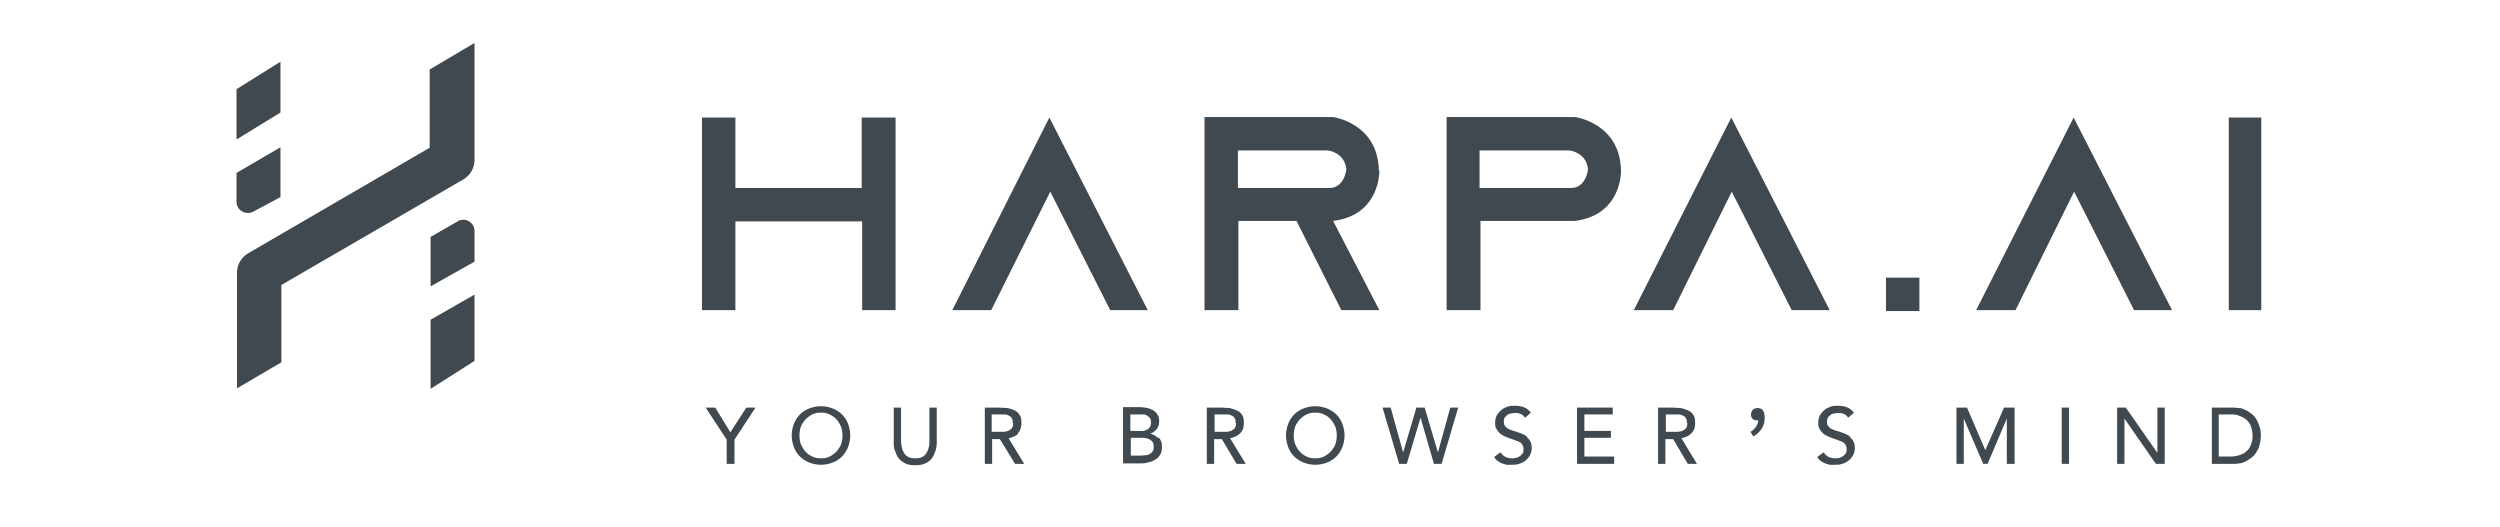 <svg width="441" height="93" viewBox="0 0 441 93" fill="none" xmlns="http://www.w3.org/2000/svg">
<path d="M83.706 7.579L75.794 12.259V26.059L43.742 44.701C42.531 45.428 41.805 46.719 41.805 48.091V68.508L49.636 63.908V50.27L81.768 31.628C82.979 30.901 83.706 29.61 83.706 28.238V7.579Z" fill="#40494F"/>
<path d="M75.955 68.589V56.403L83.706 51.965V63.666L75.955 68.589Z" fill="#40494F"/>
<path d="M49.473 10.887V19.845L41.723 24.607V15.729L49.473 10.887Z" fill="#40494F"/>
<path d="M49.473 25.979L41.723 30.498V35.582C41.723 37.115 43.337 38.003 44.629 37.358L49.473 34.775V25.979Z" fill="#40494F"/>
<path d="M75.955 50.512V41.796L80.718 39.052C82.01 38.245 83.706 39.214 83.706 40.747V46.154L75.955 50.512Z" fill="#40494F"/>
<path d="M123.83 20.733H129.724V33.161H152.006V20.733H157.981V54.708H152.087V39.052H129.724V54.708H123.83V20.733Z" fill="#40494F"/>
<path d="M174.853 54.708H167.99L185.106 20.733L202.464 54.708H195.843L185.267 33.807L174.853 54.708Z" fill="#40494F"/>
<path d="M295.146 54.708H288.203L305.399 20.733L322.757 54.708H316.056L305.48 33.807L295.146 54.708Z" fill="#40494F"/>
<path d="M355.537 54.708H348.594L365.79 20.733L383.148 54.708H376.447L365.871 33.807L355.537 54.708Z" fill="#40494F"/>
<path d="M243.234 30.094C243.073 21.701 235.161 20.652 235.161 20.652H212.475V54.708H218.449V38.971H228.702L236.614 54.708H243.315L235.161 38.971C243.557 37.922 243.315 30.094 243.315 30.094H243.234ZM218.368 33.161V26.543H234.273C234.273 26.543 237.179 26.866 237.502 29.852C237.502 29.852 237.179 33.322 234.273 33.161H218.368Z" fill="#40494F"/>
<path d="M285.943 30.094C285.782 21.701 277.87 20.652 277.87 20.652H255.184V54.708H261.158V38.971H277.789C286.185 37.922 285.943 30.094 285.943 30.094ZM276.901 33.161H260.996V26.543H276.901C276.901 26.543 279.807 26.866 280.13 29.852C280.13 29.852 279.807 33.322 276.901 33.161Z" fill="#40494F"/>
<path d="M338.581 48.978H332.688V54.87H338.581V48.978Z" fill="#40494F"/>
<path d="M398.89 20.733H393.158V54.708H398.89V20.733Z" fill="#40494F"/>
<path d="M128.834 76.256L126.17 71.898H124.475L128.188 77.547V81.824H129.561V77.547L133.275 71.898H131.66L128.834 76.256Z" fill="#40494F"/>
<path d="M148.533 73.108C148.049 72.624 147.484 72.301 146.918 72.059C146.273 71.817 145.627 71.656 144.819 71.656C144.012 71.656 143.366 71.817 142.72 72.059C142.074 72.301 141.509 72.705 141.106 73.108C140.621 73.593 140.298 74.157 140.056 74.722C139.814 75.368 139.652 76.094 139.652 76.821C139.652 77.547 139.814 78.273 140.056 78.919C140.298 79.564 140.702 80.129 141.106 80.533C141.59 81.017 142.155 81.34 142.72 81.582C143.366 81.824 144.012 81.986 144.819 81.986C145.627 81.986 146.273 81.824 146.918 81.582C147.564 81.34 148.129 80.936 148.533 80.533C148.937 80.129 149.34 79.484 149.583 78.919C149.825 78.273 149.986 77.547 149.986 76.821C149.986 76.094 149.825 75.368 149.583 74.722C149.34 74.077 148.937 73.512 148.533 73.108ZM148.614 76.821C148.614 77.386 148.533 77.87 148.372 78.354C148.21 78.838 147.887 79.242 147.564 79.645C147.241 79.968 146.838 80.291 146.353 80.533C145.869 80.775 145.384 80.856 144.819 80.856C144.254 80.856 143.77 80.775 143.285 80.533C142.801 80.291 142.397 80.049 142.074 79.645C141.751 79.322 141.509 78.838 141.267 78.354C141.106 77.87 141.025 77.386 141.025 76.821C141.025 76.256 141.106 75.772 141.267 75.287C141.428 74.803 141.751 74.4 142.074 73.996C142.397 73.673 142.801 73.35 143.285 73.108C143.77 72.866 144.254 72.786 144.819 72.786C145.384 72.786 145.869 72.866 146.353 73.108C146.838 73.35 147.241 73.593 147.564 73.996C147.887 74.319 148.129 74.803 148.372 75.287C148.533 75.772 148.614 76.256 148.614 76.821Z" fill="#40494F"/>
<path d="M163.954 77.87C163.954 78.273 163.954 78.596 163.792 78.999C163.792 79.322 163.55 79.645 163.388 79.968C163.227 80.21 162.985 80.452 162.662 80.614C162.339 80.775 161.935 80.856 161.451 80.856C160.966 80.856 160.563 80.775 160.24 80.614C159.917 80.452 159.675 80.21 159.513 79.968C159.352 79.726 159.19 79.403 159.109 78.999C159.029 78.677 158.948 78.273 158.948 77.87V71.898H157.656V78.031C157.656 78.596 157.656 79.08 157.898 79.564C158.06 80.049 158.221 80.452 158.544 80.856C158.867 81.259 159.271 81.501 159.675 81.743C160.159 81.985 160.724 82.066 161.451 82.066C162.177 82.066 162.742 81.985 163.227 81.743C163.711 81.501 164.115 81.259 164.357 80.856C164.68 80.452 164.842 80.049 165.003 79.564C165.165 79.08 165.245 78.596 165.245 78.031V71.898H163.954V77.87Z" fill="#40494F"/>
<path d="M179.535 76.417C180.02 75.933 180.181 75.368 180.181 74.642C180.181 73.915 180.101 73.512 179.858 73.189C179.616 72.785 179.293 72.543 178.97 72.382C178.647 72.221 178.163 72.059 177.679 71.978C177.194 71.978 176.71 71.898 176.306 71.898H173.723V81.824H175.014V77.466H176.387L179.051 81.824H180.666L177.921 77.305C178.647 77.143 179.213 76.901 179.616 76.498L179.535 76.417ZM178.728 74.642C178.728 75.045 178.647 75.287 178.486 75.529C178.324 75.771 178.082 75.852 177.84 76.013C177.598 76.094 177.275 76.175 176.871 76.175C176.548 76.175 176.225 76.175 175.902 76.175H174.934V73.108H176.468C176.71 73.108 177.033 73.108 177.275 73.108C177.517 73.108 177.759 73.189 178.002 73.35C178.244 73.431 178.405 73.592 178.486 73.835C178.647 73.996 178.647 74.319 178.647 74.642H178.728Z" fill="#40494F"/>
<path d="M204.32 77.305C204.078 77.063 203.836 76.901 203.593 76.74C203.432 76.659 203.19 76.579 202.948 76.498C203.351 76.336 203.674 76.094 203.997 75.772C204.32 75.368 204.481 74.884 204.481 74.319C204.481 73.754 204.401 73.431 204.159 73.108C203.997 72.786 203.674 72.543 203.432 72.382C203.109 72.221 202.786 72.059 202.382 71.978C201.979 71.898 201.575 71.817 201.171 71.817H198.104V81.743H201.091C201.575 81.743 201.979 81.743 202.463 81.582C202.948 81.501 203.351 81.34 203.755 81.098C204.159 80.856 204.401 80.614 204.643 80.21C204.885 79.887 204.966 79.403 204.966 78.838C204.966 78.273 204.966 78.193 204.804 77.87C204.724 77.547 204.562 77.305 204.32 77.144V77.305ZM202.867 75.287C202.786 75.449 202.625 75.61 202.382 75.772C202.221 75.852 201.979 75.933 201.737 76.014C201.494 76.014 201.252 76.014 200.929 76.014H199.395V73.108H201.01C201.252 73.108 201.494 73.108 201.737 73.108C201.979 73.108 202.221 73.189 202.382 73.35C202.544 73.431 202.705 73.593 202.867 73.754C202.948 73.915 203.028 74.157 203.028 74.48C203.028 74.803 203.028 75.045 202.867 75.287ZM199.395 77.224H201.333C201.656 77.224 201.898 77.224 202.14 77.305C202.382 77.305 202.625 77.466 202.867 77.547C203.109 77.708 203.27 77.87 203.351 78.031C203.513 78.273 203.513 78.515 203.513 78.838C203.513 79.161 203.513 79.403 203.351 79.564C203.19 79.807 203.028 79.968 202.867 80.049C202.625 80.21 202.382 80.291 202.14 80.291C201.898 80.291 201.575 80.371 201.333 80.371H199.476V77.063L199.395 77.224Z" fill="#40494F"/>
<path d="M218.772 76.417C219.257 75.933 219.418 75.368 219.418 74.642C219.418 73.915 219.338 73.512 219.095 73.189C218.853 72.785 218.53 72.543 218.127 72.382C217.723 72.221 217.319 72.059 216.835 71.978C216.35 71.978 215.866 71.898 215.462 71.898H212.879V81.824H214.171V77.466H215.543L218.127 81.824H219.741L216.996 77.305C217.723 77.143 218.288 76.901 218.692 76.498L218.772 76.417ZM218.046 74.642C218.046 75.045 217.965 75.287 217.804 75.529C217.642 75.771 217.4 75.852 217.158 76.013C216.916 76.094 216.593 76.175 216.189 76.175C215.866 76.175 215.543 76.175 215.22 76.175H214.251V73.108H215.785C216.028 73.108 216.35 73.108 216.593 73.108C216.835 73.108 217.077 73.189 217.319 73.35C217.561 73.431 217.723 73.592 217.804 73.835C217.965 73.996 217.965 74.319 217.965 74.642H218.046Z" fill="#40494F"/>
<path d="M235.726 73.108C235.242 72.624 234.677 72.301 234.112 72.059C233.466 71.817 232.82 71.656 232.013 71.656C231.205 71.656 230.559 71.817 229.914 72.059C229.268 72.301 228.703 72.705 228.299 73.108C227.815 73.593 227.492 74.157 227.249 74.722C227.007 75.368 226.846 76.094 226.846 76.821C226.846 77.547 227.007 78.273 227.249 78.919C227.492 79.564 227.895 80.129 228.299 80.533C228.783 81.017 229.348 81.34 229.914 81.582C230.559 81.824 231.205 81.986 232.013 81.986C232.82 81.986 233.466 81.824 234.112 81.582C234.758 81.34 235.323 80.936 235.726 80.533C236.211 80.049 236.534 79.484 236.776 78.919C237.018 78.354 237.18 77.547 237.18 76.821C237.18 76.094 237.018 75.368 236.776 74.722C236.534 74.077 236.13 73.512 235.726 73.108ZM235.807 76.821C235.807 77.386 235.726 77.87 235.565 78.354C235.403 78.838 235.081 79.242 234.758 79.645C234.435 79.968 234.031 80.291 233.547 80.533C233.062 80.775 232.578 80.856 232.013 80.856C231.448 80.856 230.963 80.775 230.479 80.533C229.994 80.291 229.591 80.049 229.268 79.645C228.945 79.322 228.703 78.838 228.46 78.354C228.299 77.87 228.218 77.386 228.218 76.821C228.218 76.256 228.299 75.772 228.46 75.287C228.622 74.803 228.945 74.4 229.268 73.996C229.591 73.673 229.994 73.35 230.479 73.108C230.963 72.866 231.448 72.786 232.013 72.786C232.578 72.786 233.062 72.866 233.547 73.108C234.031 73.35 234.435 73.593 234.758 73.996C235.081 74.319 235.323 74.803 235.565 75.287C235.726 75.772 235.807 76.256 235.807 76.821Z" fill="#40494F"/>
<path d="M253.65 79.806L251.308 71.898H249.855L247.514 79.806L245.334 71.978V71.898H243.881L246.787 81.743V81.824H248.16L250.582 73.673L252.923 81.743V81.824H254.296L257.202 71.978V71.898H255.829L253.65 79.806Z" fill="#40494F"/>
<path d="M269.393 77.063C269.151 76.821 268.828 76.659 268.424 76.498C268.101 76.336 267.698 76.256 267.294 76.094C266.89 76.013 266.567 75.852 266.325 75.771C266.083 75.691 265.841 75.529 265.679 75.368C265.518 75.207 265.437 75.126 265.356 74.964C265.356 74.803 265.275 74.642 265.275 74.4C265.275 74.157 265.275 73.915 265.437 73.673C265.518 73.512 265.679 73.35 265.921 73.189C266.083 73.028 266.325 72.947 266.567 72.947C267.132 72.785 267.778 72.785 268.263 73.028C268.586 73.189 268.828 73.35 268.989 73.673C268.989 73.754 270.039 72.785 270.039 72.785C269.635 72.301 269.231 71.978 268.747 71.817C268.263 71.656 267.778 71.575 267.213 71.575C266.648 71.575 266.325 71.575 265.921 71.736C265.518 71.898 265.114 72.059 264.872 72.301C264.549 72.543 264.307 72.866 264.064 73.189C263.903 73.512 263.742 73.996 263.742 74.48C263.742 74.964 263.742 75.287 263.903 75.529C264.064 75.852 264.226 76.094 264.468 76.336C264.71 76.579 264.953 76.74 265.275 76.901C265.598 77.063 265.921 77.143 266.244 77.305C266.648 77.466 267.052 77.547 267.375 77.708C267.697 77.789 267.94 77.95 268.182 78.031C268.343 78.192 268.505 78.354 268.586 78.515C268.666 78.677 268.747 78.919 268.747 79.242C268.747 79.564 268.747 79.726 268.586 79.968C268.424 80.129 268.343 80.371 268.101 80.452C267.94 80.614 267.697 80.694 267.455 80.775C266.809 80.936 266.164 80.856 265.598 80.614C265.275 80.452 264.953 80.21 264.71 79.806C264.71 79.726 263.58 80.614 263.58 80.614C263.742 80.936 263.984 81.178 264.226 81.34C264.468 81.501 264.71 81.663 264.953 81.743C265.195 81.824 265.518 81.905 265.76 81.986C266.083 81.986 266.325 81.986 266.648 81.986C267.132 81.986 267.536 81.986 267.94 81.824C268.343 81.743 268.747 81.501 269.07 81.259C269.393 81.017 269.635 80.694 269.877 80.371C270.039 79.968 270.2 79.564 270.2 79.08C270.2 78.596 270.12 78.192 269.958 77.87C269.797 77.547 269.554 77.305 269.312 77.063H269.393Z" fill="#40494F"/>
<path d="M279.483 77.224H284.166V76.013H279.483V73.108H284.489V71.898H278.191V81.824H284.731V80.533H279.483V77.224Z" fill="#40494F"/>
<path d="M298.376 76.417C298.86 75.933 299.022 75.368 299.022 74.642C299.022 73.915 298.941 73.512 298.699 73.189C298.457 72.785 298.134 72.543 297.73 72.382C297.326 72.221 296.923 72.059 296.438 71.978C295.954 71.978 295.47 71.898 295.066 71.898H292.482V81.824H293.774V77.466H295.147L297.73 81.824H299.345L296.6 77.305C297.326 77.143 297.892 76.901 298.295 76.498L298.376 76.417ZM297.649 74.642C297.649 75.045 297.569 75.287 297.407 75.529C297.246 75.771 297.004 75.852 296.761 76.013C296.519 76.094 296.196 76.175 295.793 76.175C295.47 76.175 295.147 76.175 294.824 76.175H293.855V73.108H295.389C295.631 73.108 295.954 73.108 296.196 73.108C296.438 73.108 296.681 73.189 296.923 73.35C297.165 73.431 297.326 73.592 297.407 73.835C297.569 73.996 297.569 74.319 297.569 74.642H297.649Z" fill="#40494F"/>
<path d="M310.002 71.978C309.356 71.978 308.872 72.463 308.872 73.108C308.872 73.754 309.275 74.157 309.921 74.157C310.567 74.157 310.083 74.157 310.163 74.157C310.083 74.965 309.598 75.691 308.791 76.175L309.275 76.982C310.567 76.256 311.294 75.126 311.294 73.754C311.294 72.382 310.809 71.978 310.002 71.978Z" fill="#40494F"/>
<path d="M326.391 77.063C326.149 76.821 325.826 76.659 325.422 76.498C325.099 76.336 324.696 76.256 324.292 76.094C323.888 76.013 323.565 75.852 323.323 75.771C323.081 75.691 322.839 75.529 322.677 75.368C322.516 75.207 322.435 75.126 322.354 74.964C322.354 74.803 322.274 74.642 322.274 74.4C322.274 74.157 322.274 73.915 322.435 73.673C322.516 73.512 322.677 73.35 322.919 73.189C323.081 73.028 323.323 72.947 323.565 72.947C324.13 72.785 324.776 72.785 325.261 73.028C325.584 73.189 325.826 73.35 325.987 73.673C325.987 73.754 327.037 72.785 327.037 72.785C326.633 72.301 326.229 71.978 325.745 71.817C325.261 71.656 324.776 71.575 324.211 71.575C323.646 71.575 323.323 71.575 322.919 71.736C322.516 71.898 322.112 72.059 321.87 72.301C321.547 72.543 321.305 72.866 321.063 73.189C320.901 73.512 320.74 73.996 320.74 74.48C320.74 74.964 320.74 75.287 320.901 75.529C321.063 75.852 321.224 76.094 321.466 76.336C321.708 76.579 321.951 76.74 322.274 76.901C322.596 77.063 322.919 77.143 323.242 77.305C323.646 77.466 324.05 77.547 324.373 77.708C324.696 77.789 324.938 77.95 325.18 78.031C325.341 78.192 325.503 78.354 325.584 78.515C325.664 78.677 325.745 78.919 325.745 79.242C325.745 79.564 325.745 79.726 325.584 79.968C325.422 80.129 325.341 80.371 325.099 80.452C324.938 80.614 324.696 80.694 324.453 80.775C323.807 80.936 323.162 80.856 322.596 80.614C322.274 80.452 321.951 80.21 321.708 79.806C321.708 79.726 320.578 80.614 320.578 80.614C320.74 80.936 320.982 81.178 321.224 81.34C321.466 81.501 321.708 81.663 321.951 81.743C322.193 81.824 322.516 81.905 322.758 81.986C323.081 81.986 323.323 81.986 323.646 81.986C324.13 81.986 324.534 81.986 324.938 81.824C325.341 81.743 325.745 81.501 326.068 81.259C326.391 81.017 326.633 80.694 326.875 80.371C327.037 79.968 327.198 79.564 327.198 79.08C327.198 78.596 327.118 78.192 326.956 77.87C326.795 77.547 326.552 77.305 326.31 77.063H326.391Z" fill="#40494F"/>
<path d="M350.207 79.403L346.978 71.898H345.121V81.824H346.413V73.835L349.804 81.743V81.824H350.611L354.002 73.835V81.824H355.374V71.898H353.517L350.207 79.403Z" fill="#40494F"/>
<path d="M364.981 71.898H363.689V81.824H364.981V71.898Z" fill="#40494F"/>
<path d="M380.564 79.887L374.993 71.898H373.459V81.824H374.751V73.835L380.241 81.743L380.321 81.824H381.855V71.898H380.564V79.887Z" fill="#40494F"/>
<path d="M398.566 75.207C398.405 74.722 398.243 74.319 398.001 73.915C397.759 73.512 397.436 73.189 397.113 72.947C396.79 72.705 396.467 72.463 396.064 72.301C395.741 72.14 395.337 71.978 395.014 71.978C394.691 71.978 394.287 71.898 393.964 71.898H390.17V81.824H393.964C394.287 81.824 394.61 81.824 395.014 81.743C395.337 81.743 395.741 81.582 396.064 81.421C396.386 81.259 396.79 81.017 397.113 80.775C397.436 80.533 397.759 80.21 398.001 79.806C398.243 79.403 398.486 78.999 398.566 78.515C398.728 78.031 398.808 77.466 398.808 76.901C398.808 76.336 398.808 75.771 398.566 75.287V75.207ZM397.355 76.82C397.355 77.466 397.275 78.031 397.032 78.515C396.871 78.999 396.548 79.403 396.225 79.645C395.902 79.968 395.498 80.129 395.014 80.291C394.53 80.452 394.045 80.533 393.48 80.533H391.381V73.108H393.48C394.045 73.108 394.53 73.108 395.014 73.35C395.498 73.512 395.902 73.754 396.225 73.996C396.548 74.319 396.871 74.642 397.032 75.126C397.194 75.61 397.355 76.175 397.355 76.82Z" fill="#40494F"/>
</svg>
